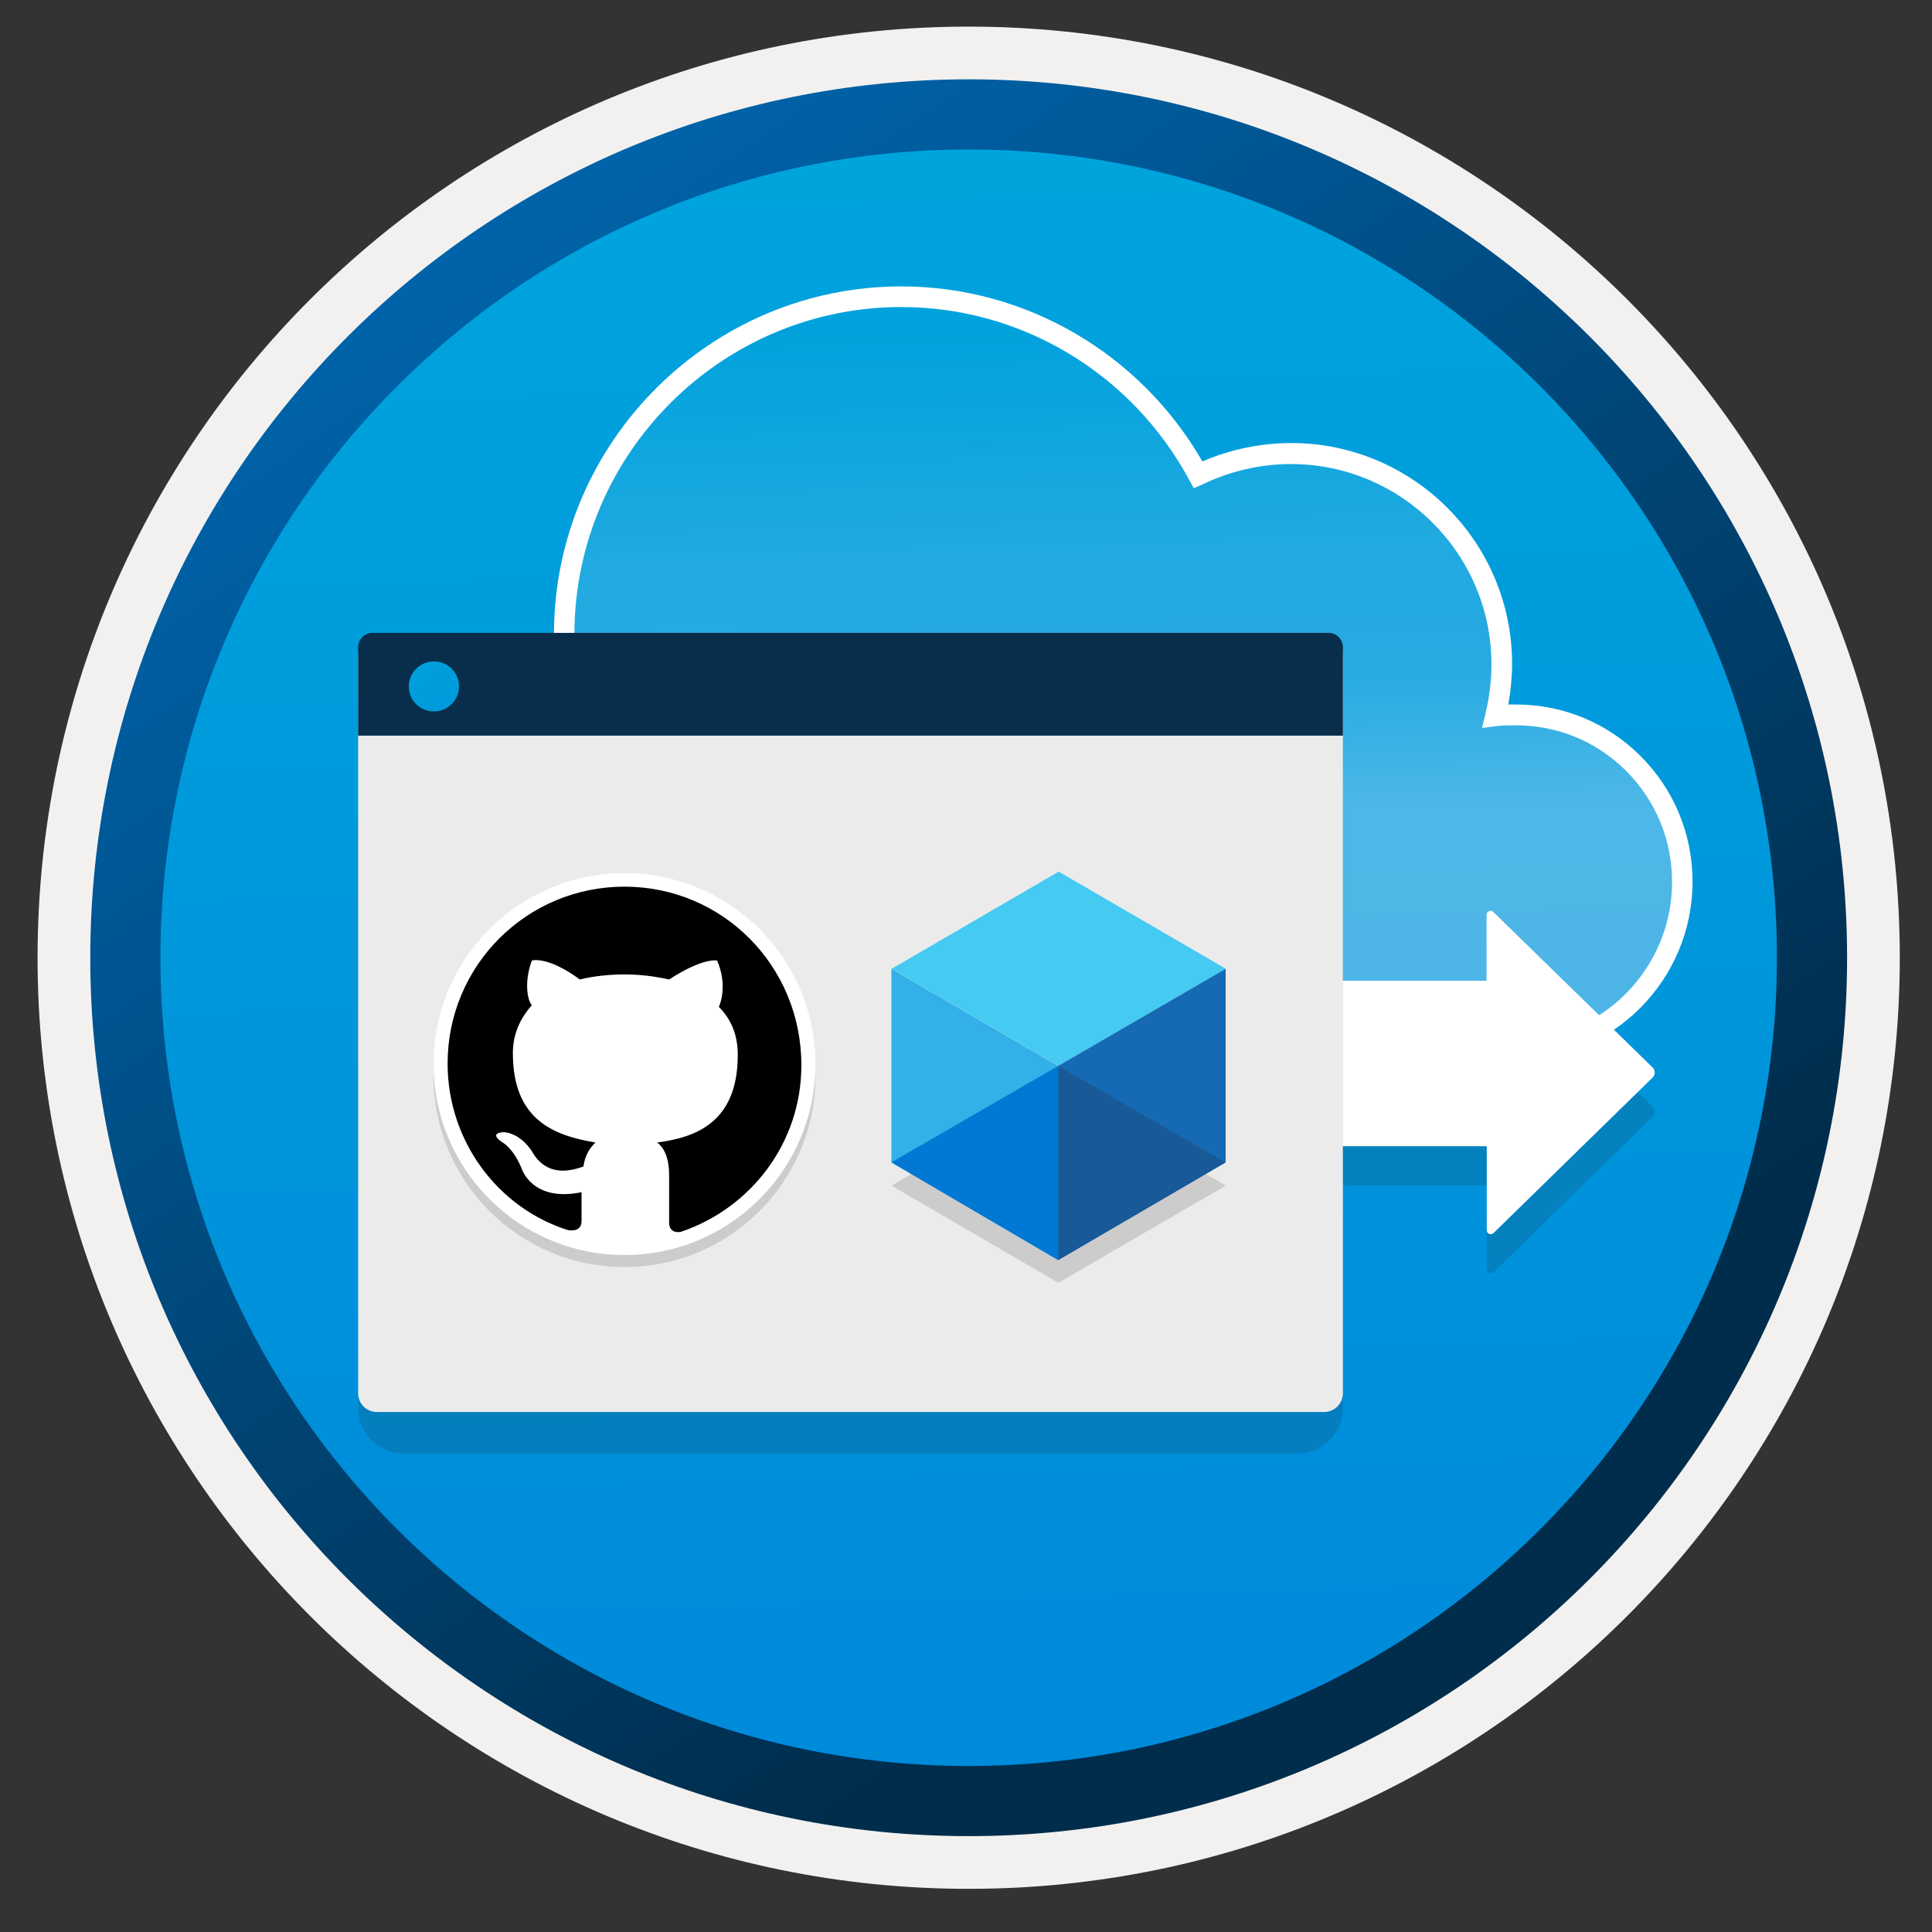 <svg width="103" height="103" viewBox="0 0 103 103" fill="none" xmlns="http://www.w3.org/2000/svg">
<rect x="0" y="0" width="103" height="103" fill="#333333" stroke="none"/>
<path d="M51.643 97.869C25.793 97.869 4.833 76.919 4.833 51.059C4.833 25.199 25.793 4.249 51.643 4.249C77.493 4.249 98.453 25.209 98.453 51.059C98.453 76.909 77.493 97.869 51.643 97.869Z" fill="url(#paint0_linear)"/>
<path fill-rule="evenodd" clip-rule="evenodd" d="M97.543 51.059C97.543 76.409 76.993 96.959 51.643 96.959C26.293 96.959 5.743 76.409 5.743 51.059C5.743 25.709 26.293 5.159 51.643 5.159C76.993 5.159 97.543 25.709 97.543 51.059ZM51.643 1.419C79.063 1.419 101.283 23.639 101.283 51.059C101.283 78.479 79.053 100.699 51.643 100.699C24.223 100.699 2.003 78.469 2.003 51.059C2.003 23.639 24.223 1.419 51.643 1.419Z" fill="#F2F1F0"/>
<path fill-rule="evenodd" clip-rule="evenodd" d="M94.733 51.059C94.733 74.859 75.443 94.149 51.643 94.149C27.843 94.149 8.553 74.859 8.553 51.059C8.553 27.259 27.843 7.969 51.643 7.969C75.443 7.969 94.733 27.259 94.733 51.059ZM51.643 4.229C77.503 4.229 98.473 25.199 98.473 51.059C98.473 76.919 77.503 97.889 51.643 97.889C25.783 97.889 4.813 76.919 4.813 51.059C4.813 25.199 25.773 4.229 51.643 4.229Z" fill="url(#paint1_linear)"/>
<path opacity="0.3" d="M31.903 55.989C26.943 55.989 22.913 51.959 22.913 47.009C22.913 42.479 26.263 38.749 30.633 38.149C30.293 36.749 30.083 35.269 30.083 33.739C30.123 23.819 38.143 15.819 48.063 15.819C54.893 15.819 60.823 19.679 63.883 25.309C65.363 24.589 67.063 24.169 68.843 24.169C75.033 24.169 80.083 29.209 80.083 35.399C80.083 36.329 79.953 37.259 79.743 38.149C80.083 38.109 80.423 38.109 80.763 38.109C85.683 38.069 89.713 42.049 89.713 47.009C89.713 51.969 85.683 55.989 80.723 55.989H31.903V55.989Z" fill="url(#paint2_linear)"/>
<path d="M80.703 56.539H31.903C26.643 56.539 22.373 52.269 22.373 47.009C22.373 42.489 25.603 38.589 29.973 37.709C29.683 36.359 29.533 35.029 29.533 33.739C29.573 23.559 37.883 15.269 48.053 15.269C54.673 15.269 60.773 18.829 64.103 24.599C65.593 23.959 67.223 23.619 68.833 23.619C75.333 23.619 80.613 28.899 80.613 35.389C80.613 36.089 80.543 36.819 80.413 37.559C80.553 37.559 80.693 37.559 80.833 37.559C83.323 37.559 85.673 38.529 87.443 40.289C89.243 42.079 90.233 44.459 90.233 47.009C90.233 52.259 85.963 56.539 80.703 56.539ZM48.053 16.369C38.483 16.369 30.663 24.169 30.623 33.749C30.623 35.119 30.803 36.559 31.163 38.029L31.303 38.619L30.703 38.699C26.573 39.259 23.453 42.839 23.453 47.019C23.453 51.669 27.243 55.459 31.903 55.459H80.703C85.363 55.459 89.143 51.669 89.143 47.019C89.143 44.769 88.263 42.659 86.673 41.079C85.103 39.519 83.023 38.669 80.823 38.669C80.473 38.669 80.123 38.669 79.793 38.709L79.013 38.809L79.193 38.049C79.413 37.139 79.513 36.259 79.513 35.419C79.513 29.529 74.713 24.739 68.823 24.739C67.203 24.739 65.563 25.119 64.103 25.829L63.643 26.029L63.393 25.569C60.313 19.889 54.443 16.369 48.053 16.369Z" fill="white"/>
<path opacity="0.15" d="M88.103 58.999L79.263 50.359V54.379H58.773V63.199H79.263V67.679C79.263 67.869 79.493 67.959 79.623 67.829L88.103 59.539C88.253 59.379 88.253 59.139 88.103 58.999Z" fill="#1F1D20"/>
<path d="M88.103 56.909L79.613 48.619C79.483 48.489 79.253 48.589 79.253 48.769V52.289H58.773V61.109H79.263V65.589C79.263 65.779 79.493 65.869 79.623 65.739L88.103 57.449C88.253 57.299 88.253 57.059 88.103 56.909Z" fill="white"/>
<path opacity="0.15" d="M21.513 77.489H69.173C70.513 77.489 71.593 76.409 71.593 75.069V37.069H19.093V75.079C19.093 76.409 20.173 77.489 21.513 77.489Z" fill="#1F1D20"/>
<path d="M20.093 75.279H70.593C71.143 75.279 71.593 74.829 71.593 74.279V34.859H19.093V74.289C19.093 74.829 19.543 75.279 20.093 75.279Z" fill="#EBEBEB"/>
<path d="M19.093 39.219H71.593V34.509C71.593 34.079 71.253 33.739 70.823 33.739H19.863C19.433 33.739 19.093 34.079 19.093 34.509V39.219Z" fill="#092E4C"/>
<path d="M23.133 37.929C23.863 37.929 24.473 37.339 24.473 36.589C24.473 35.849 23.863 35.259 23.133 35.259C22.403 35.259 21.793 35.849 21.793 36.599C21.793 37.339 22.383 37.929 23.133 37.929Z" fill="url(#paint3_linear)"/>
<path opacity="0.15" d="M56.443 58.029L65.353 63.209L56.423 68.389L47.533 63.209L56.443 58.029Z" fill="#1F1D20"/>
<path d="M56.413 56.829V67.179L47.523 61.969V51.649L56.413 56.829Z" fill="#32B0E7"/>
<path d="M56.443 46.469L65.353 51.649L56.423 56.829L47.533 51.649L56.443 46.469Z" fill="#45CAF2"/>
<path d="M65.343 51.649V61.969L56.413 67.179V56.829L65.343 51.649Z" fill="#156AB3"/>
<path d="M56.413 67.179V56.829L65.343 61.969L56.413 67.179Z" fill="#185A97"/>
<path d="M56.413 67.179V56.829L47.523 61.969L56.413 67.179Z" fill="#0078D4"/>
<path opacity="0.15" d="M33.293 67.549C38.915 67.549 43.473 62.992 43.473 57.37C43.473 51.747 38.915 47.19 33.293 47.19C27.671 47.19 23.113 51.747 23.113 57.37C23.113 62.992 27.671 67.549 33.293 67.549Z" fill="#1F1D20"/>
<path d="M33.293 66.909C38.915 66.909 43.473 62.352 43.473 56.729C43.473 51.107 38.915 46.549 33.293 46.549C27.671 46.549 23.113 51.107 23.113 56.729C23.113 62.352 27.671 66.909 33.293 66.909Z" fill="white"/>
<path fill-rule="evenodd" clip-rule="evenodd" d="M33.293 47.27C28.073 47.27 23.863 51.48 23.863 56.7C23.863 60.819 26.523 64.389 30.273 65.579C30.823 65.669 31.003 65.4 31.003 65.12V63.559C28.343 64.109 27.803 62.279 27.803 62.279C27.343 61.179 26.793 60.91 26.793 60.91C25.973 60.359 26.883 60.359 26.883 60.359C27.803 60.45 28.353 61.37 28.353 61.37C29.173 62.84 30.553 62.38 31.103 62.19C31.193 61.55 31.473 61.179 31.743 60.91C29.543 60.539 27.343 59.719 27.343 56.15C27.343 55.139 27.713 54.319 28.353 53.59C28.173 53.41 27.893 52.489 28.353 51.209C28.353 51.209 29.173 50.94 30.913 52.219C31.643 52.039 32.473 51.95 33.293 51.95C34.113 51.95 34.853 52.039 35.673 52.219C37.503 51.029 38.233 51.209 38.233 51.209C38.783 52.489 38.413 53.499 38.323 53.679C38.963 54.319 39.333 55.15 39.333 56.239C39.333 59.809 37.133 60.639 35.033 60.91C35.403 61.179 35.673 61.73 35.673 62.65V65.21C35.673 65.48 35.853 65.76 36.313 65.669C40.063 64.389 42.723 60.91 42.723 56.789C42.723 51.48 38.513 47.27 33.293 47.27Z" fill="black"/>
<defs>
<linearGradient id="paint0_linear" x1="49.873" y1="-13.731" x2="53.855" y2="132.04" gradientUnits="userSpaceOnUse">
<stop stop-color="#00ABDE"/>
<stop offset="1" stop-color="#007ED8"/>
</linearGradient>
<linearGradient id="paint1_linear" x1="3.076" y1="-20.566" x2="98.603" y2="120.316" gradientUnits="userSpaceOnUse">
<stop stop-color="#007ED8"/>
<stop offset="0.707" stop-color="#002D4C"/>
</linearGradient>
<linearGradient id="paint2_linear" x1="54.838" y1="-12.349" x2="56.601" y2="59.156" gradientUnits="userSpaceOnUse">
<stop offset="0.411" stop-color="white" stop-opacity="0"/>
<stop offset="0.589" stop-color="white" stop-opacity="0.43"/>
<stop offset="0.677" stop-color="white" stop-opacity="0.5"/>
<stop offset="0.781" stop-color="white"/>
</linearGradient>
<linearGradient id="paint3_linear" x1="17.373" y1="28.514" x2="35.136" y2="53.459" gradientUnits="userSpaceOnUse">
<stop stop-color="#00ABDE"/>
<stop offset="1" stop-color="#007ED8"/>
</linearGradient>
</defs>
</svg>
